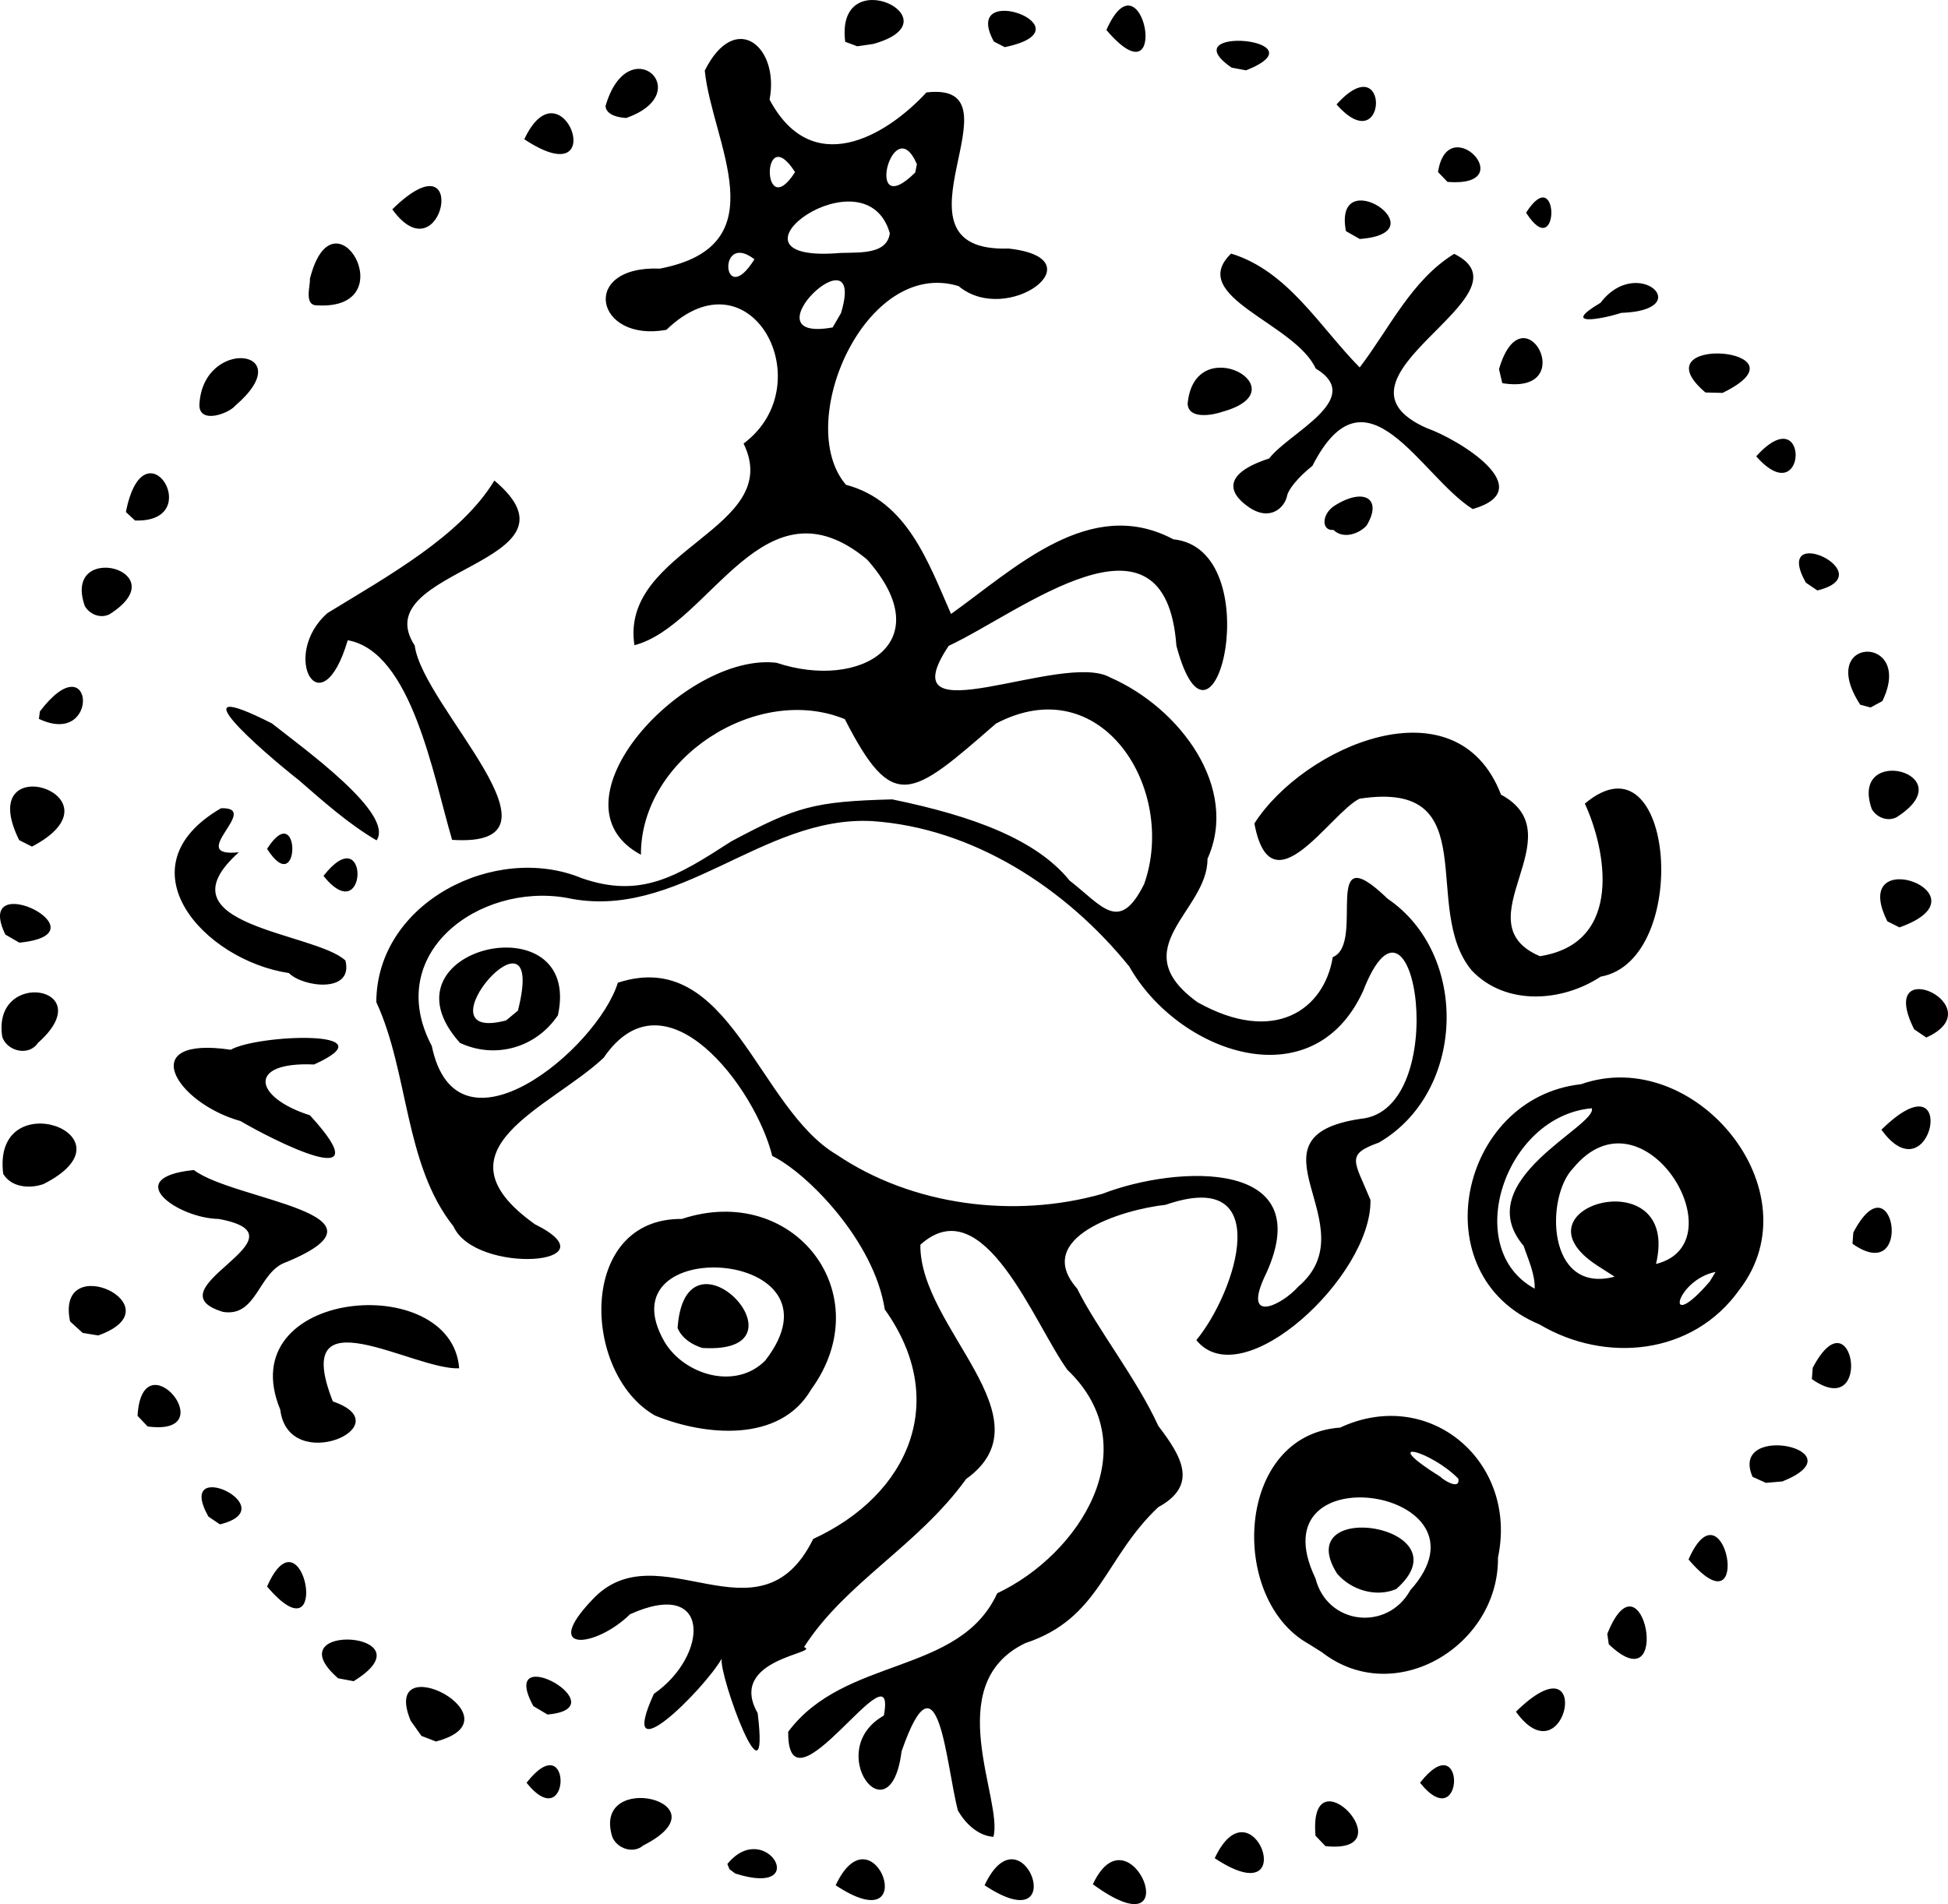 <?xml version="1.0" encoding="UTF-8" standalone="no"?>
<!-- Created with Inkscape (http://www.inkscape.org/) -->
<svg
   xmlns:svg="http://www.w3.org/2000/svg"
   xmlns="http://www.w3.org/2000/svg"
   version="1.0"
   width="150.939"
   height="147.565"
   id="svg_DT.2637-VIb_r">
  <defs
     id="DT.2637-VIb_r" />
  <g
     transform="translate(3.397,-27.885)"
     id="layer1">
    <path
       d="M 100.035,67.059 C 102.315,65.631 103.752,66.548 102.484,68.629 C 102.174,68.956 101.72,69.219 101.25,69.308 C 100.781,69.398 100.296,69.316 99.924,68.954 L 99.924,68.954 L 99.924,68.954 C 98.978,69.046 98.984,67.717 100.035,67.059 L 100.035,67.059 z M 96.335,66.301 C 96.145,67.227 95.015,68.327 93.357,67.183 C 91.699,66.039 91.401,64.563 94.946,63.416 C 96.457,61.416 102.451,58.797 98.547,56.441 C 96.939,52.917 88.525,50.881 91.994,47.537 C 96.415,48.891 98.854,53.22 101.958,56.362 C 104.266,53.339 105.965,49.596 109.279,47.557 C 115.756,50.759 98.354,57.14 107.135,61.055 C 109.603,61.918 116.012,65.807 110.714,67.337 C 106.653,64.787 102.476,55.777 98.298,63.983 C 97.1,64.943 96.427,65.843 96.333,66.301 L 96.335,66.301 z M 61.354,173.992 C 64.298,167.717 68.208,178.528 61.354,173.992 z M 72.892,173.992 C 75.836,167.717 79.746,178.528 72.892,173.992 z M 81.284,173.915 C 84.174,167.69 88.902,179.47 81.284,173.915 z M 52.962,172.342 C 55.926,168.711 59.567,174.983 53.578,173.083 L 53.127,172.749 L 52.961,172.342 L 52.962,172.342 z M 90.724,171.894 C 93.668,165.619 97.578,176.43 90.724,171.894 z M 44.046,170.244 C 42.407,164.971 53.087,167.539 46.44,170.909 C 45.663,171.581 44.409,171.143 44.046,170.244 z M 98.535,170.153 C 97.946,163.429 105.671,171.634 99.305,170.958 L 98.535,170.153 z M 70.831,168.215 C 69.898,164.721 69.338,155.29 66.46,163.617 C 65.584,170.545 60.341,163.531 65.088,160.838 C 66.185,154.925 57.611,169.172 57.676,162.095 C 62.061,156.212 70.933,157.745 73.873,151.362 C 80.236,148.358 85.592,140.056 79.311,134.047 C 76.729,130.495 72.832,119.914 67.916,124.352 C 67.846,130.821 78.039,137.78 71.463,142.507 C 67.699,147.718 62.122,150.51 58.9,155.536 C 60.283,156.003 52.902,156.423 55.309,160.647 C 56.289,168.644 52.281,157.684 52.524,156.434 C 51.156,158.815 44.304,165.655 47.268,159.157 C 51.504,156.225 51.79,150.112 45.423,152.986 C 42.794,155.573 38.469,156.059 42.51,151.847 C 47.594,146.388 55.436,155.648 59.613,147.152 C 67.026,143.745 70.222,136.44 65.157,129.362 C 64.356,124.095 59.173,118.804 56.438,117.466 C 55.149,112.229 48.163,102.837 43.378,109.86 C 39.252,113.751 29.908,116.955 38.044,122.759 C 44.409,125.912 33.436,126.71 31.745,122.935 C 27.916,118.122 28.291,111.025 25.761,105.546 C 25.784,97.821 34.98,93.172 41.678,95.942 C 46.268,97.539 49.037,95.821 53.274,93.085 C 58.309,90.398 59.655,89.998 65.734,89.836 C 72.002,91.121 76.913,92.953 79.482,96.13 C 82.01,98.087 83.329,100.278 85.262,96.386 C 87.83,89.075 81.965,79.627 73.766,83.967 C 67.184,89.711 65.799,90.932 62.064,83.618 C 55.265,80.829 46.231,86.649 46.265,94.127 C 38.786,90.126 49.657,78.416 56.77,79.249 C 63.258,81.413 69.517,77.7 63.789,71.248 C 55.777,64.595 51.667,76.347 45.762,77.889 C 44.606,70.419 57.448,68.891 54.219,62.259 C 60.348,57.686 54.811,47.11 48.238,53.446 C 42.706,54.456 41.47,48.453 47.73,48.702 C 57.031,46.928 51.774,38.938 51.211,33.358 C 53.573,28.62 57.021,31.504 56.233,35.604 C 59.49,41.737 65.152,38.547 68.389,35.048 C 76.218,34.146 64.654,47.469 74.749,47.147 C 81.792,47.916 74.673,53.227 70.876,50.056 C 63.655,47.849 58.066,60.685 62.151,65.455 C 66.898,66.712 68.534,71.475 70.293,75.467 C 75.251,71.931 81.068,66.25 87.516,69.679 C 95.036,70.449 90.66,88.801 87.755,77.932 C 86.908,66.243 75.66,75.353 70.113,77.936 C 65.214,85.259 78.932,78.301 82.621,80.385 C 88.068,82.769 92.638,88.962 90.164,94.444 C 90.201,98.502 83.569,101.343 89.388,105.555 C 95.34,108.897 99.208,106.136 99.871,102.061 C 102.46,101.025 98.833,92.421 104.122,97.535 C 110.49,101.87 110.152,112.543 103.444,116.435 C 100.83,117.369 101.546,117.849 102.791,120.875 C 102.922,126.756 92.859,136.135 89.3,131.742 C 92.368,128.03 95.512,118.283 86.922,121.255 C 83.488,121.634 76.583,123.804 80.061,127.744 C 81.548,130.768 84.693,134.745 86.352,138.389 C 88.104,140.69 89.531,142.954 86.347,144.691 C 82.156,148.64 81.859,153.31 76.05,155.225 C 69.402,158.424 74.363,167.416 73.575,170.241 C 72.374,170.148 71.406,169.203 70.832,168.212 L 70.831,168.215 z M 97.197,127.599 C 102.761,122.86 92.603,115.999 102.022,114.594 C 109.186,113.947 106.207,94.429 102.224,104.685 C 98.309,113.243 87.866,109.449 84.103,102.788 C 79.217,96.736 72.011,92.037 64.161,91.518 C 55.609,91.082 49.135,99.339 40.489,97.462 C 33.702,96.294 26.275,101.782 30.06,108.947 C 31.991,118.251 42.891,109.167 44.476,104.044 C 53.147,101.214 55.283,113.755 61.444,117.378 C 67.27,121.317 75.184,122.349 82.019,120.406 C 87.737,118.179 99.137,117.568 94.523,126.975 C 92.961,130.502 95.976,128.99 97.196,127.599 L 97.197,127.599 z M 32.245,108.71 C 25.601,101.31 41.775,97.62 39.834,106.566 C 38.133,109.095 34.981,109.981 32.245,108.71 z M 36.734,106.208 C 39.137,96.742 28.627,108.871 35.819,106.965 L 36.734,106.208 z M 61.766,52.151 C 63.834,45.332 54.153,54.517 61.121,53.26 L 61.766,52.151 z M 55.06,47.979 C 52.15,45.729 52.573,51.974 55.06,47.979 z M 65.55,45.963 C 63.659,39.389 51.718,48.149 61.354,47.516 C 62.671,47.372 65.306,47.81 65.55,45.963 z M 58.207,41.223 C 55.597,37.139 55.597,45.307 58.207,41.223 z M 67.648,40.611 C 65.786,36.262 63.478,45.263 67.517,41.256 L 67.648,40.611 z M 37.402,166.048 C 40.993,161.456 40.842,170.33 37.402,166.048 z M 106.633,166.048 C 110.224,161.456 110.073,170.33 106.633,166.048 z M 28.424,161.242 C 25.965,155.304 37.126,161.075 30.384,162.849 L 29.259,162.417 L 28.424,161.242 z M 114.063,160.541 C 120.19,154.53 117.97,165.958 114.063,160.541 z M 37.927,160.104 C 35.071,154.852 44.717,160.266 39.022,160.758 L 37.927,160.104 z M 22.805,157.952 C 17.696,153.517 30.245,154.334 24.004,158.175 L 22.805,157.952 z M 97.96,155.262 C 91.791,151.781 92.314,139.094 100.441,138.522 C 107.388,135.289 114.243,141.199 112.672,148.593 C 112.76,155.408 104.681,160.336 99.017,155.922 L 97.96,155.262 L 97.96,155.262 z M 105.875,151.13 C 112.936,143.299 93.756,140.295 98.531,150.204 C 99.448,153.828 104.106,154.333 105.875,151.13 z M 100.203,149.836 C 96.475,143.898 110.366,146.129 104.79,151.035 C 103.208,151.706 101.285,151.106 100.203,149.836 z M 109.605,142.484 C 107.414,140.256 103.255,139.244 108.243,142.355 C 108.272,142.458 109.76,143.473 109.605,142.484 z M 121.143,154.51 C 123.893,147.613 126.305,160.128 121.258,155.313 L 121.143,154.51 z M 17.297,150.839 C 20.113,144.432 22.407,156.846 17.297,150.839 z M 127.437,148.741 C 130.253,142.334 132.547,154.748 127.437,148.741 z M 12.752,145.419 C 10.041,140.594 18.823,144.754 13.644,146.022 L 12.752,145.419 z M 132.397,142.337 C 130.529,138.033 140.789,140.248 134.715,142.694 L 133.431,142.805 L 132.397,142.337 L 132.397,142.337 z M 18.32,137.134 C 14.435,127.768 31.611,126.284 32.181,133.926 C 28.668,134.1 19.002,127.906 22.394,136.495 C 27.87,138.364 18.943,142.293 18.319,137.135 L 18.32,137.134 z M 7.26,137.61 C 7.616,131.443 14.04,139.245 8.041,138.434 L 7.26,137.609 L 7.26,137.61 z M 47.357,137.588 C 41.664,134.352 41.326,122.28 49.434,122.351 C 58.128,119.481 64.825,128.19 59.448,135.577 C 57.021,139.749 51.168,139.154 47.357,137.588 z M 55.899,133.321 C 62.672,124.605 43.165,123.391 48.104,131.894 C 49.649,134.458 53.626,135.638 55.899,133.321 z M 49.105,130.803 C 49.709,122.114 59.82,132.883 51.022,132.35 C 50.227,132.106 49.437,131.602 49.105,130.803 z M 137.06,133.889 C 140.201,127.901 141.805,138.157 136.993,134.762 L 137.06,133.889 z M 115.883,130.524 C 106.706,126.715 109.666,112.952 119.107,111.91 C 127.904,108.816 137.299,120.164 131.379,127.837 C 127.782,132.913 121.003,133.564 115.884,130.524 L 115.883,130.524 z M 129.536,126.457 C 126.423,127.081 125.456,131.405 129.074,127.211 L 129.536,126.457 z M 114.661,124.439 C 110.362,119.367 120.392,115.147 119.944,113.774 C 113.18,114.375 109.808,124.665 115.519,127.756 C 115.541,126.586 115.021,125.519 114.661,124.44 L 114.661,124.439 z M 120.358,125.958 C 113.364,121.401 126.884,117.619 124.917,125.842 C 131.445,124.218 123.935,111.821 118.502,118.415 C 116.335,120.626 116.427,128.222 121.711,126.827 L 120.357,125.958 L 120.358,125.958 z M 2.032,130.294 C 0.853,124.619 10.472,129.146 4.211,131.382 L 3.009,131.183 L 2.031,130.292 L 2.032,130.294 z M 13.889,129.557 C 8.027,127.793 20.949,123.719 13.553,122.352 C 10.414,122.313 5.864,119.148 11.623,118.561 C 14.746,120.931 27.886,121.913 18.804,125.691 C 16.602,126.414 16.552,129.98 13.89,129.556 L 13.889,129.557 z M 140.207,123.401 C 143.348,117.413 144.952,127.669 140.14,124.274 L 140.207,123.401 z M -3.147,118.862 C -4.055,111.72 7.489,115.851 -0.03,119.65 C -1.082,120.021 -2.512,119.92 -3.147,118.862 z M 15.239,114.767 C 10.205,113.363 7.029,108.141 14.48,109.239 C 16.566,108.044 27.026,107.639 20.937,110.382 C 15.694,110.149 16.268,112.939 20.62,114.32 C 26.46,120.709 17.52,116.119 15.239,114.767 z M 142.384,115.436 C 148.511,109.425 146.291,120.853 142.384,115.436 z M -3.219,108.255 C -4.078,102.899 4.515,104.311 -0.461,108.711 C -1.158,109.77 -2.835,109.363 -3.219,108.255 z M 144.92,107.656 C 141.862,101.553 151.188,105.884 145.863,108.292 L 144.92,107.656 z M 110.646,103.102 C 106.601,98.272 111.825,88.265 101.943,89.784 C 99.665,90.905 95.087,98.578 93.798,91.702 C 97.611,85.74 109.465,80.521 112.907,89.468 C 118.777,92.637 109.775,99.369 115.919,101.989 C 122.477,100.978 121.027,93.661 119.403,90.165 C 126.365,84.306 127.705,102.323 120.623,103.577 C 117.648,105.542 113.268,105.858 110.646,103.102 L 110.646,103.102 z M 18.985,103.296 C 12.384,102.303 5.892,95.071 13.729,90.523 C 16.942,90.421 10.893,94.378 15.111,93.935 C 8.706,99.659 21.003,100.108 23.368,102.324 C 24.013,104.903 20.062,104.387 18.986,103.296 L 18.985,103.296 z M -2.982,100.314 C -5.576,94.957 5.106,100.244 -1.897,100.941 L -2.982,100.314 z M 142.844,99.287 C 139.731,93.073 151.016,97.194 143.78,99.756 L 142.844,99.287 z M 21.668,95.768 C 25.259,91.176 25.108,100.05 21.668,95.768 z M 17.297,93.67 C 19.907,89.586 19.907,97.754 17.297,93.67 z M -1.912,92.993 C -5.563,85.62 6.618,89.533 -0.92,93.496 L -1.912,92.993 L -1.912,92.993 z M 19.754,88.343 C 16.882,86.087 9.952,80.035 17.671,83.948 C 20.209,85.955 27.182,90.958 25.781,93.012 C 23.585,91.722 21.67,90.006 19.754,88.343 L 19.754,88.343 z M 31.633,92.971 C 30.171,88.023 28.503,78.384 23.548,77.503 C 21.474,84.498 18.256,78.677 21.977,75.397 C 26.689,72.511 32.311,69.42 34.91,65.125 C 42.593,71.595 24.811,71.912 28.738,77.913 C 29.36,82.703 41.473,93.618 31.633,92.972 L 31.633,92.971 z M 141.632,90.579 C 139.853,85.464 148.9,87.828 143.56,91.218 C 142.843,91.585 141.994,91.225 141.632,90.579 z M -0.306,83.019 C 3.875,77.526 4.431,85.892 -0.382,83.596 L -0.306,83.019 z M 140.742,82.499 C 137.228,77.117 145,77.018 142.455,82.22 L 141.541,82.713 L 140.742,82.499 z M 3.171,74.845 C 1.392,69.73 10.438,72.093 5.099,75.484 C 4.382,75.851 3.534,75.491 3.171,74.845 z M 136.528,73.041 C 133.817,68.216 142.599,72.376 137.42,73.644 L 136.528,73.041 z M 6.357,67.565 C 7.776,60.361 12.692,68.422 7.063,68.222 L 6.357,67.565 z M 132.682,63.25 C 136.869,58.6 136.642,67.747 132.682,63.25 z M 12.053,59.255 C 12.304,53.96 19.973,54.913 14.828,59.328 C 14.338,59.933 12.028,60.788 12.053,59.255 z M 88.626,59.183 C 89.141,53.39 97.507,58.092 91.324,59.795 C 90.646,60.039 88.694,60.437 88.626,59.183 z M 128.748,58.302 C 123.352,53.718 137.245,54.854 130.072,58.334 L 128.748,58.302 z M 112.751,56.494 C 114.619,50.105 119.172,58.591 113.008,57.58 L 112.751,56.494 z M 120.618,51.352 C 123.476,47.572 128.151,51.934 122.223,52.132 C 120.719,52.626 117.452,53.218 120.618,51.352 z M 20.613,49.51 C 22.443,42.135 28.092,51.957 21.17,51.55 C 20.113,51.563 20.677,49.957 20.613,49.51 z M 100.891,45.796 C 99.862,40.34 108.317,45.933 101.962,46.406 L 100.892,45.797 L 100.891,45.796 z M 27,44.107 C 33.127,38.096 30.907,49.524 27,44.107 z M 114.85,44.369 C 117.46,40.285 117.46,48.453 114.85,44.369 z M 108.027,41.215 C 108.785,36.314 114.548,42.432 108.762,41.984 L 108.027,41.215 L 108.027,41.215 z M 37.227,38.677 C 40.171,32.402 44.081,43.213 37.227,38.677 z M 43.521,36.106 C 45.272,30.072 50.708,35.071 45.127,37.027 C 44.621,37.009 43.573,36.834 43.521,36.106 z M 100.164,35.978 C 104.351,31.328 104.124,40.475 100.164,35.978 z M 92.035,33.127 C 87.227,29.814 99.289,30.893 93.155,33.336 L 92.035,33.127 z M 62.094,31.125 C 61.293,24.741 70.906,29.446 64.269,31.291 L 63.031,31.472 L 62.094,31.125 z M 73.613,31.105 C 70.943,26.234 81.335,30.106 74.456,31.539 L 73.613,31.105 z M 82.332,30.209 C 85.148,23.802 87.442,36.216 82.332,30.209 z "
       style="fill:#000000"
       id="path2474" />
  </g>
</svg>
